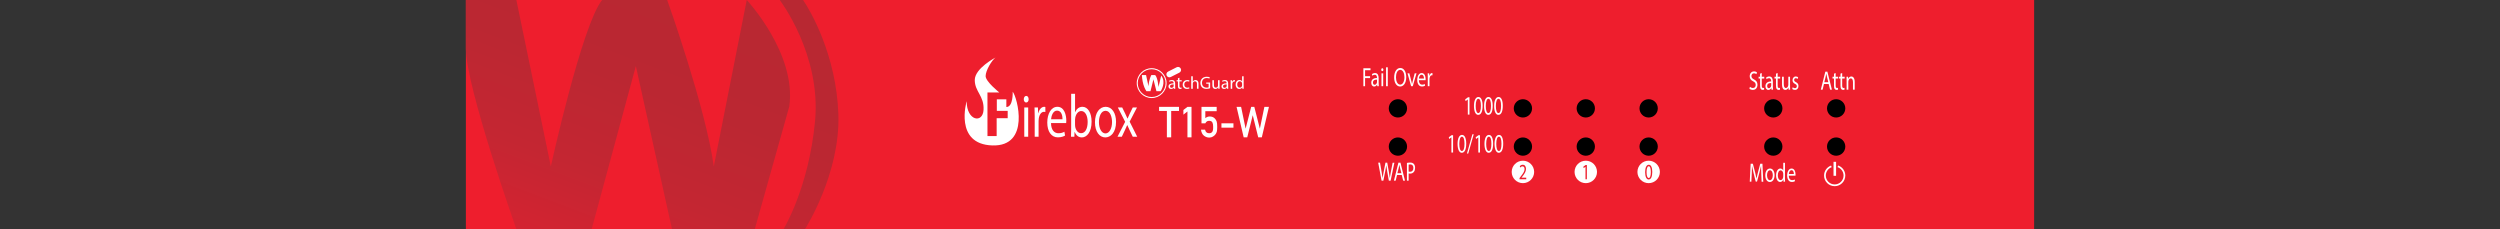 <?xml version="1.0" encoding="utf-8"?>
<!-- Generator: Adobe Illustrator 23.1.0, SVG Export Plug-In . SVG Version: 6.00 Build 0)  -->
<svg version="1.1" id="Слой_1" xmlns="http://www.w3.org/2000/svg" xmlns:xlink="http://www.w3.org/1999/xlink" x="0px" y="0px"
	 viewBox="0 0 600 55" style="enable-background:new 0 0 600 55;" xml:space="preserve">
<rect x="0" y="0" width="600" height="55" fill="#333333" stroke="none"/>
<style type="text/css">
	.st0{fill:none;}
	.st1{fill:#EE1E2D;}
	.st2{fill:url(#SVGID_1_);}
	.st3{fill:url(#SVGID_2_);}
	.st4{fill:#FFFFFF;}
</style>
<rect class="st0" width="600" height="55"/>
<g>
	<rect x="111.809" class="st1" width="376.382" height="55"/>
</g>
<linearGradient id="SVGID_1_" gradientUnits="userSpaceOnUse" x1="124.156" y1="86.35" x2="160.966" y2="-10.696">
	<stop  offset="0" style="stop-color:#F91C30"/>
	<stop  offset="0.093" style="stop-color:#EA1F30"/>
	<stop  offset="0.273" style="stop-color:#D42331"/>
	<stop  offset="0.47" style="stop-color:#C42632"/>
	<stop  offset="0.693" style="stop-color:#BB2732"/>
	<stop  offset="1" style="stop-color:#B82832"/>
</linearGradient>
<path class="st2" d="M123.928,0l8.27,39.952c0,0,7.484-34.02,12.306-39.952h15.622
	c0,0,9.258,25.856,11.186,39.952L179.219,0c0,0,11.958,12.776,10.222,25.505L181.147,55
	h-19.865l-8.679-39.138L141.996,55h-18.068c0,0-12.119-34.124-12.119-43.381V0H123.928z"/>
<linearGradient id="SVGID_2_" gradientUnits="userSpaceOnUse" x1="162.789" y1="101.004" x2="199.6" y2="3.958">
	<stop  offset="0" style="stop-color:#F91C30"/>
	<stop  offset="0.093" style="stop-color:#EA1F30"/>
	<stop  offset="0.273" style="stop-color:#D42331"/>
	<stop  offset="0.47" style="stop-color:#C42632"/>
	<stop  offset="0.693" style="stop-color:#BB2732"/>
	<stop  offset="1" style="stop-color:#B82832"/>
</linearGradient>
<path class="st3" d="M187.133,0c0,0,9.991,13.043,8.478,29.09
	C194.097,45.137,188.042,55,188.042,55h5.147c0,0,8.478-13.194,8.023-27.5
	c-0.454-14.306-6.812-25.102-8.478-27.5H187.133z"/>
<g>
	<path class="st4" d="M274.049,18.014c0,0,0.061,1.247,0.363,2.263
		s0.726,1.61,0.726,1.61h0.98l0.702-2.844l0.726,2.844h1.017
		c0,0,1.428-2.13,0.121-3.74l-0.642,2.736c0,0-0.169-2.215-0.799-2.869h-0.92
		c0,0-0.598,1.038-0.682,2.691l-0.589-2.691H274.049z"/>
	<path class="st4" d="M276.399,23.535c-1.976,0-3.584-1.608-3.584-3.584
		s1.608-3.584,3.584-3.584c1.976,0,3.584,1.608,3.584,3.584
		S278.375,23.535,276.399,23.535z M276.399,16.615c-1.839,0-3.336,1.496-3.336,3.336
		c0,1.839,1.496,3.336,3.336,3.336c1.839,0,3.336-1.496,3.336-3.336
		C279.735,18.112,278.238,16.615,276.399,16.615z"/>
	<path class="st4" d="M283.061,17.428l-2.078,1.053c-0.357,0.181-0.792,0.038-0.973-0.318
		V18.163c-0.181-0.357-0.038-0.792,0.318-0.973l2.078-1.053
		c0.357-0.181,0.792-0.038,0.973,0.318l0,0
		C283.561,16.811,283.418,17.247,283.061,17.428z"/>
	<path class="st4" d="M281.731,21.304l-0.03-0.258h-0.013
		c-0.114,0.161-0.335,0.305-0.627,0.305c-0.415,0-0.627-0.292-0.627-0.589
		c0-0.496,0.441-0.767,1.233-0.763v-0.042c0-0.169-0.047-0.475-0.466-0.475
		c-0.191,0-0.39,0.059-0.534,0.153l-0.085-0.246
		c0.169-0.11,0.415-0.182,0.674-0.182c0.627,0,0.78,0.428,0.78,0.839v0.767
		c0,0.178,0.008,0.352,0.034,0.491H281.731z M281.676,20.258
		c-0.407-0.008-0.868,0.064-0.868,0.462c0,0.242,0.161,0.356,0.352,0.356
		c0.267,0,0.436-0.169,0.496-0.343c0.013-0.038,0.021-0.081,0.021-0.119V20.258z"/>
	<path class="st4" d="M283.07,18.665v0.589h0.534v0.284h-0.534v1.106
		c0,0.254,0.072,0.398,0.28,0.398c0.097,0,0.169-0.013,0.216-0.025l0.017,0.28
		c-0.072,0.03-0.186,0.051-0.33,0.051c-0.174,0-0.314-0.055-0.402-0.157
		c-0.106-0.11-0.144-0.292-0.144-0.534v-1.118h-0.318v-0.284h0.318v-0.491
		L283.07,18.665z"/>
	<path class="st4" d="M285.459,21.228c-0.097,0.051-0.314,0.119-0.589,0.119
		c-0.619,0-1.021-0.419-1.021-1.046c0-0.631,0.432-1.089,1.102-1.089
		c0.22,0,0.415,0.055,0.517,0.106l-0.085,0.288
		c-0.089-0.051-0.229-0.097-0.432-0.097c-0.47,0-0.724,0.347-0.724,0.775
		c0,0.474,0.305,0.767,0.712,0.767c0.212,0,0.352-0.055,0.458-0.102L285.459,21.228z"
		/>
	<path class="st4" d="M285.896,18.296h0.373v1.279h0.008
		c0.059-0.106,0.153-0.199,0.267-0.263c0.11-0.064,0.241-0.106,0.381-0.106
		c0.275,0,0.716,0.17,0.716,0.877v1.22H287.268V20.127
		c0-0.33-0.123-0.61-0.475-0.61c-0.242,0-0.432,0.169-0.5,0.373
		c-0.021,0.051-0.025,0.106-0.025,0.178v1.237h-0.373V18.296z"/>
	<path class="st4" d="M290.433,21.177c-0.165,0.059-0.491,0.157-0.877,0.157
		c-0.432,0-0.788-0.11-1.068-0.377c-0.246-0.237-0.398-0.619-0.398-1.063
		c0.004-0.852,0.589-1.474,1.546-1.474c0.33,0,0.589,0.072,0.712,0.131
		l-0.089,0.301c-0.153-0.068-0.343-0.123-0.631-0.123
		c-0.695,0-1.148,0.432-1.148,1.148c0,0.724,0.436,1.152,1.102,1.152
		c0.242,0,0.407-0.034,0.491-0.076v-0.852h-0.58v-0.297h0.941V21.177z"/>
	<path class="st4" d="M292.7,20.745c0,0.212,0.004,0.398,0.017,0.559h-0.331l-0.021-0.335
		h-0.008c-0.097,0.165-0.314,0.381-0.678,0.381c-0.322,0-0.708-0.178-0.708-0.898
		v-1.199h0.373v1.135c0,0.39,0.119,0.652,0.458,0.652
		c0.25,0,0.424-0.174,0.491-0.339c0.021-0.055,0.034-0.123,0.034-0.191v-1.258
		h0.373V20.745z"/>
	<path class="st4" d="M294.454,21.304l-0.03-0.258h-0.013
		c-0.114,0.161-0.335,0.305-0.627,0.305c-0.415,0-0.627-0.292-0.627-0.589
		c0-0.496,0.441-0.767,1.233-0.763v-0.042c0-0.169-0.047-0.475-0.466-0.475
		c-0.191,0-0.39,0.059-0.534,0.153l-0.085-0.246
		c0.169-0.11,0.415-0.182,0.674-0.182c0.627,0,0.78,0.428,0.78,0.839v0.767
		c0,0.178,0.008,0.352,0.034,0.491H294.454z M294.399,20.258
		c-0.407-0.008-0.868,0.064-0.868,0.462c0,0.242,0.161,0.356,0.352,0.356
		c0.267,0,0.436-0.169,0.496-0.343c0.013-0.038,0.021-0.081,0.021-0.119V20.258z"/>
	<path class="st4" d="M295.361,19.894c0-0.241-0.004-0.449-0.017-0.64h0.326l0.013,0.402
		h0.017c0.093-0.275,0.318-0.449,0.568-0.449c0.042,0,0.072,0.004,0.106,0.013
		v0.352c-0.038-0.008-0.076-0.013-0.127-0.013c-0.263,0-0.449,0.199-0.5,0.479
		c-0.008,0.051-0.017,0.11-0.017,0.174v1.093h-0.369V19.894z"/>
	<path class="st4" d="M298.475,18.296v2.478c0,0.182,0.004,0.39,0.017,0.53h-0.335
		l-0.017-0.356h-0.008c-0.114,0.229-0.364,0.402-0.699,0.402
		c-0.496,0-0.877-0.419-0.877-1.042c-0.004-0.682,0.419-1.102,0.919-1.102
		c0.314,0,0.525,0.148,0.619,0.314h0.009v-1.224H298.475z M298.102,20.089
		c0-0.047-0.004-0.11-0.017-0.157c-0.055-0.237-0.258-0.432-0.538-0.432
		c-0.385,0-0.614,0.339-0.614,0.792c0,0.415,0.203,0.758,0.606,0.758
		c0.25,0,0.479-0.165,0.547-0.445c0.013-0.051,0.017-0.102,0.017-0.161V20.089z"/>
	<path class="st4" d="M238.916,13.813c0,0-4.972,2.584-4.972,5.394
		s2.271,3.783,2.108,7.135s-4.055,2.703-4.055-2.054c0,0-3.068,10.326,6.163,10.616
		c9.231,0.29,5.971-11.662,4.885-12.893c0,0,0.162,3.674-1.523,3.674v-1.845h-2.286
		v2.767h2.607v1.765h-2.647v4.291h-2.206V22.195h2.848c0,0-3.289-2.607-3.289-3.93
		S238,14.513,238.916,13.813z"/>
	<g>
		<path class="st4" d="M246.873,23.817c0.011,0.436-0.225,0.784-0.599,0.784
			c-0.332,0-0.567-0.349-0.567-0.784c0-0.45,0.246-0.799,0.588-0.799
			C246.649,23.019,246.873,23.367,246.873,23.817z M245.825,32.819V25.792h0.941v7.027
			H245.825z"/>
		<path class="st4" d="M248.328,27.984c0-0.828-0.011-1.539-0.043-2.193h0.824l0.032,1.379
			h0.043c0.235-0.944,0.802-1.539,1.433-1.539c0.107,0,0.182,0.015,0.267,0.043
			v1.205c-0.096-0.029-0.193-0.043-0.321-0.043c-0.663,0-1.134,0.682-1.262,1.641
			c-0.021,0.174-0.043,0.378-0.043,0.595v3.746h-0.931V27.984z"/>
		<path class="st4" d="M252.244,29.538c0.021,1.728,0.834,2.439,1.776,2.439
			c0.674,0,1.08-0.16,1.433-0.363l0.161,0.915
			c-0.332,0.203-0.898,0.436-1.722,0.436c-1.594,0-2.546-1.423-2.546-3.543
			s0.92-3.79,2.428-3.79c1.69,0,2.139,2.018,2.139,3.311
			c0,0.261-0.021,0.464-0.032,0.595H252.244z M255.004,28.623
			c0.011-0.813-0.246-2.076-1.305-2.076c-0.952,0-1.369,1.191-1.444,2.076H255.004
			z"/>
		<path class="st4" d="M257.037,32.819c0.021-0.479,0.043-1.191,0.043-1.815v-8.494h0.931
			v4.414h0.021c0.332-0.784,0.931-1.292,1.765-1.292
			c1.284,0,2.193,1.452,2.182,3.586c0,2.512-1.166,3.76-2.321,3.76
			c-0.749,0-1.348-0.392-1.733-1.321h-0.032l-0.043,1.161H257.037z M258.01,30.002
			c0,0.16,0.021,0.319,0.043,0.465c0.182,0.886,0.727,1.496,1.412,1.496
			c0.984,0,1.572-1.089,1.572-2.701c0-1.408-0.535-2.613-1.54-2.613
			c-0.642,0-1.241,0.595-1.433,1.568c-0.021,0.145-0.054,0.319-0.054,0.523V30.002z
			"/>
		<path class="st4" d="M267.852,29.248c0,2.599-1.326,3.731-2.578,3.731
			c-1.401,0-2.482-1.394-2.482-3.615c0-2.352,1.134-3.732,2.567-3.732
			C266.846,25.632,267.852,27.098,267.852,29.248z M263.744,29.32
			c0,1.539,0.652,2.701,1.572,2.701c0.898,0,1.573-1.147,1.573-2.73
			c0-1.191-0.439-2.7-1.551-2.7C264.225,26.591,263.744,27.984,263.744,29.32z"/>
		<path class="st4" d="M269.329,25.792l0.738,1.51c0.192,0.392,0.353,0.755,0.524,1.147
			h0.032c0.171-0.421,0.342-0.784,0.513-1.162L271.864,25.792h1.016l-1.765,3.398
			l1.818,3.63H271.864l-0.759-1.582c-0.203-0.407-0.374-0.799-0.556-1.22h-0.021
			c-0.171,0.421-0.353,0.799-0.546,1.22l-0.749,1.582h-1.038l1.84-3.586
			l-1.754-3.441H269.329z"/>
	</g>
	<g>
		<g>
			<path class="st4" d="M280.051,26.629h-1.873v-0.983h4.782v0.983h-1.874v6.331h-1.035
				V26.629z"/>
			<path class="st4" d="M284.986,26.752l-0.972,0.763V26.399l0.972-0.753h0.977v7.314h-0.977
				V26.752z"/>
			<path class="st4" d="M288.359,25.646h3.642v1.043h-2.724v1.666
				c0.32-0.267,0.685-0.401,1.095-0.401c0.263,0.007,0.505,0.057,0.724,0.15
				c0.207,0.104,0.375,0.231,0.503,0.381c0.19,0.201,0.327,0.433,0.411,0.697
				c0.044,0.144,0.075,0.319,0.093,0.527c0.019,0.211,0.028,0.47,0.028,0.777
				c0,0.475-0.031,0.839-0.094,1.093c-0.066,0.251-0.175,0.473-0.328,0.667
				c-0.134,0.189-0.33,0.363-0.586,0.519c-0.25,0.163-0.547,0.248-0.891,0.255
				c-0.463,0-0.886-0.147-1.27-0.441c-0.391-0.301-0.633-0.786-0.727-1.457h0.981
				c0.106,0.563,0.433,0.848,0.981,0.855c0.235,0,0.422-0.05,0.563-0.151
				c0.135-0.097,0.229-0.224,0.282-0.382c0.056-0.157,0.091-0.328,0.103-0.513
				c0.006-0.181,0.009-0.357,0.009-0.528c0.007-0.419-0.055-0.759-0.183-1.021
				c-0.069-0.124-0.171-0.223-0.306-0.296c-0.135-0.06-0.303-0.091-0.504-0.091
				c-0.179,0-0.342,0.044-0.49,0.131c-0.147,0.091-0.279,0.248-0.395,0.473h-0.918
				V25.646z"/>
			<path class="st4" d="M293.145,29.595h2.883v1.043h-2.883V29.595z"/>
			<path class="st4" d="M296.774,25.646h1.092l1.073,5.2h0.019l1.326-5.2h0.75
				l1.322,5.2h0.019l1.078-5.2h1.092l-1.706,7.314h-0.867l-1.303-5.275h-0.019
				l-1.308,5.275h-0.862L296.774,25.646z"/>
		</g>
	</g>
</g>
<g>
	<path class="st4" d="M327.208,16.384h1.712v0.467h-1.302v1.432h1.202v0.46h-1.202v1.95
		h-0.41V16.384z"/>
	<path class="st4" d="M330.542,20.693l-0.032-0.39h-0.015
		c-0.127,0.243-0.372,0.46-0.697,0.46c-0.463,0-0.698-0.441-0.698-0.889
		c0-0.748,0.49-1.157,1.372-1.151V18.66c0-0.256-0.052-0.716-0.519-0.716
		c-0.212,0-0.434,0.089-0.594,0.23l-0.095-0.371
		c0.188-0.167,0.462-0.275,0.75-0.275c0.697,0,0.867,0.646,0.867,1.266v1.157
		c0,0.269,0.01,0.531,0.038,0.742H330.542z M330.481,19.114
		c-0.453-0.013-0.967,0.096-0.967,0.697c0,0.364,0.179,0.537,0.392,0.537
		c0.297,0,0.485-0.256,0.551-0.518c0.015-0.057,0.024-0.121,0.024-0.179V19.114z"/>
	<path class="st4" d="M332.014,16.729c0.004,0.192-0.1,0.345-0.265,0.345
		c-0.146,0-0.25-0.153-0.25-0.345c0-0.198,0.108-0.352,0.26-0.352
		C331.914,16.377,332.014,16.531,332.014,16.729z M331.551,20.693v-3.094h0.415v3.094
		H331.551z"/>
	<path class="st4" d="M332.654,16.153h0.415v4.54h-0.415V16.153z"/>
	<path class="st4" d="M337.498,18.494c0,1.483-0.665,2.27-1.476,2.27
		c-0.84,0-1.429-0.882-1.429-2.187c0-1.368,0.627-2.263,1.476-2.263
		C336.937,16.313,337.498,17.215,337.498,18.494z M335.032,18.564
		c0,0.92,0.367,1.745,1.014,1.745c0.65,0,1.019-0.812,1.019-1.79
		c0-0.856-0.33-1.752-1.014-1.752C335.371,16.767,335.032,17.618,335.032,18.564z"/>
	<path class="st4" d="M338.244,17.599l0.447,1.739c0.076,0.281,0.137,0.537,0.185,0.793
		h0.014c0.052-0.256,0.118-0.512,0.193-0.793l0.443-1.739h0.434l-0.896,3.094
		h-0.396l-0.867-3.094H338.244z"/>
	<path class="st4" d="M340.535,19.248c0.01,0.761,0.368,1.074,0.782,1.074
		c0.298,0,0.477-0.07,0.632-0.16l0.071,0.403
		c-0.146,0.089-0.396,0.192-0.759,0.192c-0.703,0-1.123-0.626-1.123-1.56
		s0.406-1.668,1.07-1.668c0.745,0,0.943,0.889,0.943,1.458
		c0,0.115-0.01,0.205-0.014,0.262H340.535z M341.752,18.845
		c0.005-0.358-0.108-0.915-0.575-0.915c-0.42,0-0.604,0.524-0.637,0.915H341.752z
		"/>
	<path class="st4" d="M342.667,18.564c0-0.365-0.004-0.678-0.019-0.965h0.363l0.014,0.607
		h0.02c0.104-0.416,0.354-0.678,0.632-0.678c0.047,0,0.08,0.006,0.117,0.019
		v0.531c-0.042-0.013-0.085-0.02-0.141-0.02c-0.293,0-0.5,0.301-0.557,0.723
		c-0.01,0.077-0.02,0.166-0.02,0.262v1.649h-0.41V18.564z"/>
</g>
<g>
	<path class="st4" d="M331.575,43.357l-0.807-4.31h0.435l0.377,2.181
		c0.094,0.537,0.179,1.074,0.235,1.489h0.01
		c0.052-0.428,0.15-0.939,0.259-1.496l0.425-2.174H332.938l0.387,2.187
		c0.09,0.512,0.175,1.023,0.222,1.478h0.01
		c0.065-0.474,0.155-0.953,0.255-1.49l0.419-2.174h0.42l-0.9,4.31h-0.43
		l-0.4-2.244c-0.099-0.55-0.165-0.972-0.207-1.406h-0.01
		c-0.057,0.428-0.127,0.85-0.245,1.406l-0.453,2.244H331.575z"/>
	<path class="st4" d="M335.291,42.002l-0.33,1.355h-0.424l1.079-4.31h0.495l1.085,4.31
		h-0.438l-0.34-1.355H335.291z M336.333,41.567l-0.311-1.24
		c-0.071-0.281-0.118-0.537-0.165-0.786h-0.01
		c-0.047,0.255-0.099,0.518-0.16,0.779l-0.312,1.247H336.333z"/>
	<path class="st4" d="M337.664,39.1c0.198-0.045,0.457-0.083,0.787-0.083
		c0.405,0,0.703,0.128,0.892,0.357c0.174,0.205,0.278,0.519,0.278,0.901
		c0,0.391-0.085,0.697-0.245,0.921c-0.218,0.313-0.571,0.474-0.972,0.474
		c-0.123,0-0.235-0.007-0.33-0.039v1.727h-0.41V39.1z M338.074,41.178
		c0.09,0.031,0.203,0.044,0.34,0.044c0.495,0,0.797-0.326,0.797-0.92
		c0-0.569-0.298-0.845-0.75-0.845c-0.18,0-0.316,0.02-0.387,0.045V41.178z"/>
</g>
<g>
	<path class="st4" d="M419.972,20.837c0.184,0.153,0.453,0.281,0.735,0.281
		c0.42,0,0.665-0.3,0.665-0.735c0-0.402-0.17-0.633-0.599-0.856
		c-0.519-0.25-0.84-0.614-0.84-1.221c0-0.671,0.41-1.17,1.028-1.17
		c0.325,0,0.561,0.102,0.702,0.211l-0.113,0.454
		c-0.104-0.077-0.315-0.205-0.604-0.205c-0.434,0-0.599,0.352-0.599,0.646
		c0,0.403,0.193,0.601,0.632,0.831c0.538,0.281,0.812,0.633,0.812,1.266
		c0,0.665-0.363,1.24-1.113,1.24c-0.307,0-0.641-0.122-0.811-0.275L419.972,20.837
		z"/>
	<path class="st4" d="M422.824,17.532v0.889h0.595v0.428h-0.595v1.668
		c0,0.384,0.08,0.601,0.312,0.601c0.108,0,0.188-0.019,0.24-0.038l0.019,0.422
		c-0.08,0.044-0.207,0.077-0.367,0.077c-0.193,0-0.349-0.083-0.448-0.237
		c-0.118-0.166-0.16-0.441-0.16-0.805v-1.688h-0.354v-0.428h0.354v-0.742
		L422.824,17.532z"/>
	<path class="st4" d="M425.149,21.515l-0.032-0.39h-0.015
		c-0.127,0.243-0.372,0.46-0.697,0.46c-0.463,0-0.698-0.441-0.698-0.889
		c0-0.748,0.49-1.157,1.372-1.151v-0.064c0-0.256-0.052-0.716-0.519-0.716
		c-0.212,0-0.434,0.089-0.594,0.23L423.872,18.625c0.188-0.167,0.462-0.275,0.75-0.275
		c0.697,0,0.867,0.646,0.867,1.266v1.157c0,0.269,0.01,0.531,0.038,0.742H425.149z
		 M425.089,19.936c-0.453-0.013-0.967,0.096-0.967,0.697
		c0,0.364,0.179,0.537,0.392,0.537c0.297,0,0.485-0.256,0.551-0.518
		c0.015-0.058,0.024-0.121,0.024-0.179V19.936z"/>
	<path class="st4" d="M426.64,17.532v0.889h0.595v0.428h-0.595v1.668
		c0,0.384,0.08,0.601,0.312,0.601c0.108,0,0.188-0.019,0.24-0.038l0.019,0.422
		c-0.08,0.044-0.207,0.077-0.367,0.077c-0.193,0-0.349-0.083-0.448-0.237
		c-0.118-0.166-0.16-0.441-0.16-0.805v-1.688h-0.354v-0.428h0.354v-0.742
		L426.64,17.532z"/>
	<path class="st4" d="M429.611,20.671c0,0.319,0.005,0.601,0.019,0.844h-0.367l-0.024-0.505
		h-0.009c-0.108,0.249-0.35,0.575-0.755,0.575c-0.358,0-0.787-0.269-0.787-1.355
		v-1.809h0.415v1.713c0,0.588,0.132,0.984,0.509,0.984
		c0.278,0,0.472-0.262,0.547-0.511c0.023-0.083,0.038-0.186,0.038-0.288v-1.898
		h0.415V20.671z"/>
	<path class="st4" d="M430.244,20.939c0.122,0.108,0.339,0.224,0.547,0.224
		c0.302,0,0.442-0.205,0.442-0.46c0-0.269-0.117-0.416-0.424-0.569
		c-0.41-0.198-0.604-0.505-0.604-0.876c0-0.499,0.297-0.908,0.787-0.908
		c0.231,0,0.434,0.089,0.562,0.191l-0.104,0.409
		c-0.09-0.077-0.255-0.179-0.467-0.179c-0.246,0-0.383,0.192-0.383,0.422
		c0,0.256,0.137,0.371,0.435,0.524c0.396,0.205,0.599,0.473,0.599,0.933
		c0,0.543-0.312,0.927-0.854,0.927c-0.25,0-0.481-0.083-0.642-0.211L430.244,20.939z"/>
</g>
<g>
	<path class="st4" d="M422.705,41.716c-0.023-0.601-0.052-1.323-0.047-1.86h-0.014
		c-0.108,0.505-0.241,1.042-0.401,1.637l-0.561,2.091h-0.312l-0.514-2.053
		c-0.151-0.607-0.278-1.163-0.368-1.675h-0.01
		c-0.009,0.537-0.032,1.26-0.061,1.905l-0.085,1.848h-0.392l0.222-4.31H420.688
		l0.542,2.085c0.132,0.53,0.24,1.004,0.32,1.451h0.015
		c0.08-0.435,0.193-0.908,0.335-1.451l0.565-2.085h0.523l0.198,4.31h-0.401
		L422.705,41.716z"/>
	<path class="st4" d="M425.898,42.035c0,1.145-0.585,1.644-1.136,1.644
		c-0.618,0-1.095-0.613-1.095-1.592c0-1.036,0.5-1.644,1.132-1.644
		C425.455,40.443,425.898,41.09,425.898,42.035z M424.088,42.067
		c0,0.678,0.288,1.189,0.693,1.189c0.396,0,0.693-0.505,0.693-1.202
		c0-0.524-0.193-1.189-0.684-1.189C424.3,40.865,424.088,41.479,424.088,42.067z"/>
	<path class="st4" d="M428.394,39.069v3.74c0,0.274,0.004,0.588,0.019,0.799h-0.372
		l-0.02-0.537h-0.009c-0.128,0.346-0.406,0.607-0.778,0.607
		c-0.552,0-0.977-0.633-0.977-1.573c-0.004-1.029,0.467-1.662,1.023-1.662
		c0.349,0,0.585,0.224,0.688,0.474h0.01v-1.848H428.394z M427.979,41.773
		c0-0.07-0.005-0.166-0.02-0.236c-0.061-0.358-0.287-0.652-0.599-0.652
		c-0.429,0-0.684,0.512-0.684,1.195c0,0.627,0.227,1.145,0.675,1.145
		c0.277,0,0.532-0.249,0.607-0.671c0.015-0.077,0.02-0.153,0.02-0.243V41.773z"
		/>
	<path class="st4" d="M429.313,42.163c0.01,0.761,0.368,1.074,0.783,1.074
		c0.297,0,0.476-0.07,0.631-0.159l0.071,0.402
		c-0.146,0.09-0.396,0.191-0.759,0.191c-0.703,0-1.123-0.626-1.123-1.56
		s0.406-1.669,1.07-1.669c0.745,0,0.943,0.889,0.943,1.458
		c0,0.115-0.01,0.204-0.014,0.262H429.313z M430.53,41.761
		c0.005-0.358-0.108-0.914-0.575-0.914c-0.42,0-0.604,0.524-0.637,0.914H430.53z
		"/>
</g>
<g>
	<path class="st4" d="M437.752,20.159l-0.33,1.355h-0.424l1.079-4.309h0.495l1.085,4.309
		H439.219l-0.34-1.355H437.752z M438.794,19.725l-0.311-1.24
		c-0.071-0.282-0.118-0.537-0.165-0.787h-0.01
		c-0.047,0.256-0.099,0.518-0.16,0.78l-0.312,1.247H438.794z"/>
	<path class="st4" d="M440.562,17.532v0.889h0.595v0.428H440.562v1.668
		c0,0.384,0.08,0.601,0.312,0.601c0.108,0,0.188-0.019,0.24-0.038l0.019,0.422
		c-0.08,0.044-0.207,0.077-0.367,0.077c-0.193,0-0.349-0.083-0.448-0.237
		c-0.118-0.166-0.16-0.441-0.16-0.805v-1.688h-0.354v-0.428h0.354v-0.742
		L440.562,17.532z"/>
	<path class="st4" d="M442.124,17.532v0.889h0.595v0.428h-0.595v1.668
		c0,0.384,0.08,0.601,0.312,0.601c0.108,0,0.188-0.019,0.24-0.038l0.019,0.422
		c-0.08,0.044-0.207,0.077-0.367,0.077c-0.193,0-0.349-0.083-0.448-0.237
		c-0.118-0.166-0.16-0.441-0.16-0.805v-1.688h-0.354v-0.428h0.354v-0.742
		L442.124,17.532z"/>
	<path class="st4" d="M443.185,19.258c0-0.32-0.004-0.582-0.019-0.837h0.368l0.023,0.511
		h0.01c0.112-0.294,0.377-0.582,0.754-0.582c0.316,0,0.807,0.255,0.807,1.317
		v1.848h-0.415V19.731c0-0.499-0.137-0.915-0.528-0.915
		c-0.273,0-0.485,0.262-0.557,0.576c-0.019,0.07-0.028,0.166-0.028,0.262v1.86
		h-0.415V19.258z"/>
</g>
<g>
	<g>
		<path class="st4" d="M352.274,23.87h-0.009l-0.533,0.39l-0.08-0.428l0.67-0.486
			h0.354v4.156h-0.401V23.87z"/>
		<path class="st4" d="M355.83,25.378c0,1.413-0.387,2.193-1.065,2.193
			c-0.599,0-1.005-0.761-1.014-2.135c0-1.394,0.443-2.161,1.065-2.161
			C355.462,23.275,355.83,24.055,355.83,25.378z M354.166,25.442
			c0,1.081,0.245,1.694,0.622,1.694c0.425,0,0.627-0.671,0.627-1.733
			c0-1.023-0.193-1.694-0.622-1.694C354.43,23.709,354.166,24.311,354.166,25.442z"/>
		<path class="st4" d="M358.25,25.378c0,1.413-0.387,2.193-1.065,2.193
			c-0.599,0-1.005-0.761-1.014-2.135c0-1.394,0.443-2.161,1.065-2.161
			C357.882,23.275,358.25,24.055,358.25,25.378z M356.586,25.442
			c0,1.081,0.245,1.694,0.622,1.694c0.425,0,0.627-0.671,0.627-1.733
			c0-1.023-0.193-1.694-0.622-1.694C356.85,23.709,356.586,24.311,356.586,25.442z"/>
		<path class="st4" d="M360.669,25.378c0,1.413-0.387,2.193-1.065,2.193
			c-0.599,0-1.005-0.761-1.014-2.135c0-1.394,0.443-2.161,1.065-2.161
			C360.301,23.275,360.669,24.055,360.669,25.378z M359.005,25.442
			c0,1.081,0.245,1.694,0.622,1.694c0.425,0,0.627-0.671,0.627-1.733
			c0-1.023-0.193-1.694-0.622-1.694C359.269,23.709,359.005,24.311,359.005,25.442z"/>
	</g>
</g>
<g>
	<g>
		<path class="st4" d="M348.337,32.968h-0.009l-0.533,0.391l-0.08-0.429l0.67-0.485h0.354
			v4.155h-0.401V32.968z"/>
		<path class="st4" d="M351.893,34.477c0,1.413-0.387,2.193-1.065,2.193
			c-0.599,0-1.005-0.761-1.014-2.136c0-1.394,0.443-2.16,1.065-2.16
			C351.524,32.374,351.893,33.153,351.893,34.477z M350.229,34.541
			c0,1.08,0.245,1.694,0.622,1.694c0.425,0,0.627-0.672,0.627-1.732
			c0-1.023-0.193-1.694-0.622-1.694C350.492,32.809,350.229,33.409,350.229,34.541z"/>
		<path class="st4" d="M352.059,36.855l1.315-4.636h0.321L352.375,36.855H352.059z"/>
		<path class="st4" d="M354.793,32.968h-0.009l-0.533,0.391l-0.08-0.429l0.67-0.485h0.354
			v4.155h-0.401V32.968z"/>
		<path class="st4" d="M358.35,34.477c0,1.413-0.387,2.193-1.065,2.193
			c-0.599,0-1.005-0.761-1.014-2.136c0-1.394,0.443-2.16,1.065-2.16
			C357.981,32.374,358.35,33.153,358.35,34.477z M356.686,34.541
			c0,1.08,0.245,1.694,0.622,1.694c0.425,0,0.627-0.672,0.627-1.732
			c0-1.023-0.193-1.694-0.622-1.694C356.949,32.809,356.686,33.409,356.686,34.541z"/>
		<path class="st4" d="M360.769,34.477c0,1.413-0.387,2.193-1.065,2.193
			c-0.599,0-1.005-0.761-1.014-2.136c0-1.394,0.443-2.16,1.065-2.16
			C360.4,32.374,360.769,33.153,360.769,34.477z M359.104,34.541
			c0,1.08,0.245,1.694,0.622,1.694c0.425,0,0.627-0.672,0.627-1.732
			c0-1.023-0.193-1.694-0.622-1.694C359.368,32.809,359.104,33.409,359.104,34.541z"/>
	</g>
</g>
<g>
	<g>
		<g>
			<path class="st4" d="M440.321,44.683c-1.407,0-2.552-1.145-2.552-2.552
				c0-1.075,0.679-2.04,1.691-2.403l0.142,0.396
				c-0.845,0.303-1.412,1.109-1.412,2.007c0,1.175,0.956,2.131,2.131,2.131
				c1.175,0,2.131-0.956,2.131-2.131c0-0.914-0.581-1.726-1.447-2.019l0.135-0.398
				c1.036,0.351,1.732,1.323,1.732,2.417
				C442.873,43.539,441.728,44.683,440.321,44.683z"/>
		</g>
		<rect x="440.047" y="38.837" class="st4" width="0.616" height="3.357"/>
	</g>
</g>
<circle cx="440.677" cy="26.007" r="2.196"/>
<circle cx="440.677" cy="35.179" r="2.196"/>
<circle cx="425.588" cy="26.007" r="2.196"/>
<circle cx="425.588" cy="35.179" r="2.196"/>
<circle cx="395.677" cy="26.007" r="2.196"/>
<circle cx="395.677" cy="35.179" r="2.196"/>
<circle cx="380.589" cy="26.007" r="2.196"/>
<circle cx="380.589" cy="35.179" r="2.196"/>
<circle cx="365.501" cy="26.007" r="2.196"/>
<circle cx="365.501" cy="35.179" r="2.196"/>
<circle cx="335.501" cy="26.007" r="2.196"/>
<circle cx="335.501" cy="35.179" r="2.196"/>
<g>
	<path class="st4" d="M395.688,39.898c-0.299,0-0.517,0.495-0.517,1.426
		c0,0.889,0.202,1.395,0.513,1.395c0.35,0,0.517-0.553,0.517-1.427
		C396.201,40.45,396.041,39.898,395.688,39.898z"/>
	<path class="st4" d="M395.677,38.568c-1.488,0-2.694,1.206-2.694,2.694
		c0,1.488,1.206,2.694,2.694,2.694c1.488,0,2.694-1.206,2.694-2.694
		C398.371,39.774,397.165,38.568,395.677,38.568z M395.665,43.077
		c-0.493,0-0.827-0.626-0.835-1.758c0-1.147,0.365-1.779,0.878-1.779
		c0.532,0,0.835,0.642,0.835,1.732C396.543,42.435,396.224,43.077,395.665,43.077z"/>
</g>
<path class="st4" d="M380.589,38.568c-1.488,0-2.694,1.206-2.694,2.694
	c0,1.488,1.206,2.694,2.694,2.694c1.488,0,2.694-1.206,2.694-2.694
	C383.282,39.774,382.076,38.568,380.589,38.568z M380.848,43.019h-0.33v-2.989h-0.008
	l-0.439,0.321l-0.066-0.353l0.552-0.4h0.292V43.019z"/>
<path class="st4" d="M365.501,38.568c-1.488,0-2.694,1.206-2.694,2.694
	c0,1.488,1.206,2.694,2.694,2.694s2.694-1.206,2.694-2.694
	C368.195,39.774,366.989,38.568,365.501,38.568z M366.301,43.019h-1.613v-0.284
	l0.268-0.353c0.645-0.832,0.936-1.274,0.94-1.79
	c0-0.347-0.124-0.668-0.501-0.668c-0.229,0-0.42,0.158-0.536,0.289l-0.109-0.326
	c0.175-0.2,0.424-0.347,0.715-0.347c0.544,0,0.773,0.505,0.773,0.995
	c0,0.631-0.338,1.142-0.871,1.837l-0.202,0.253v0.01h1.134V43.019z"/>
</svg>
